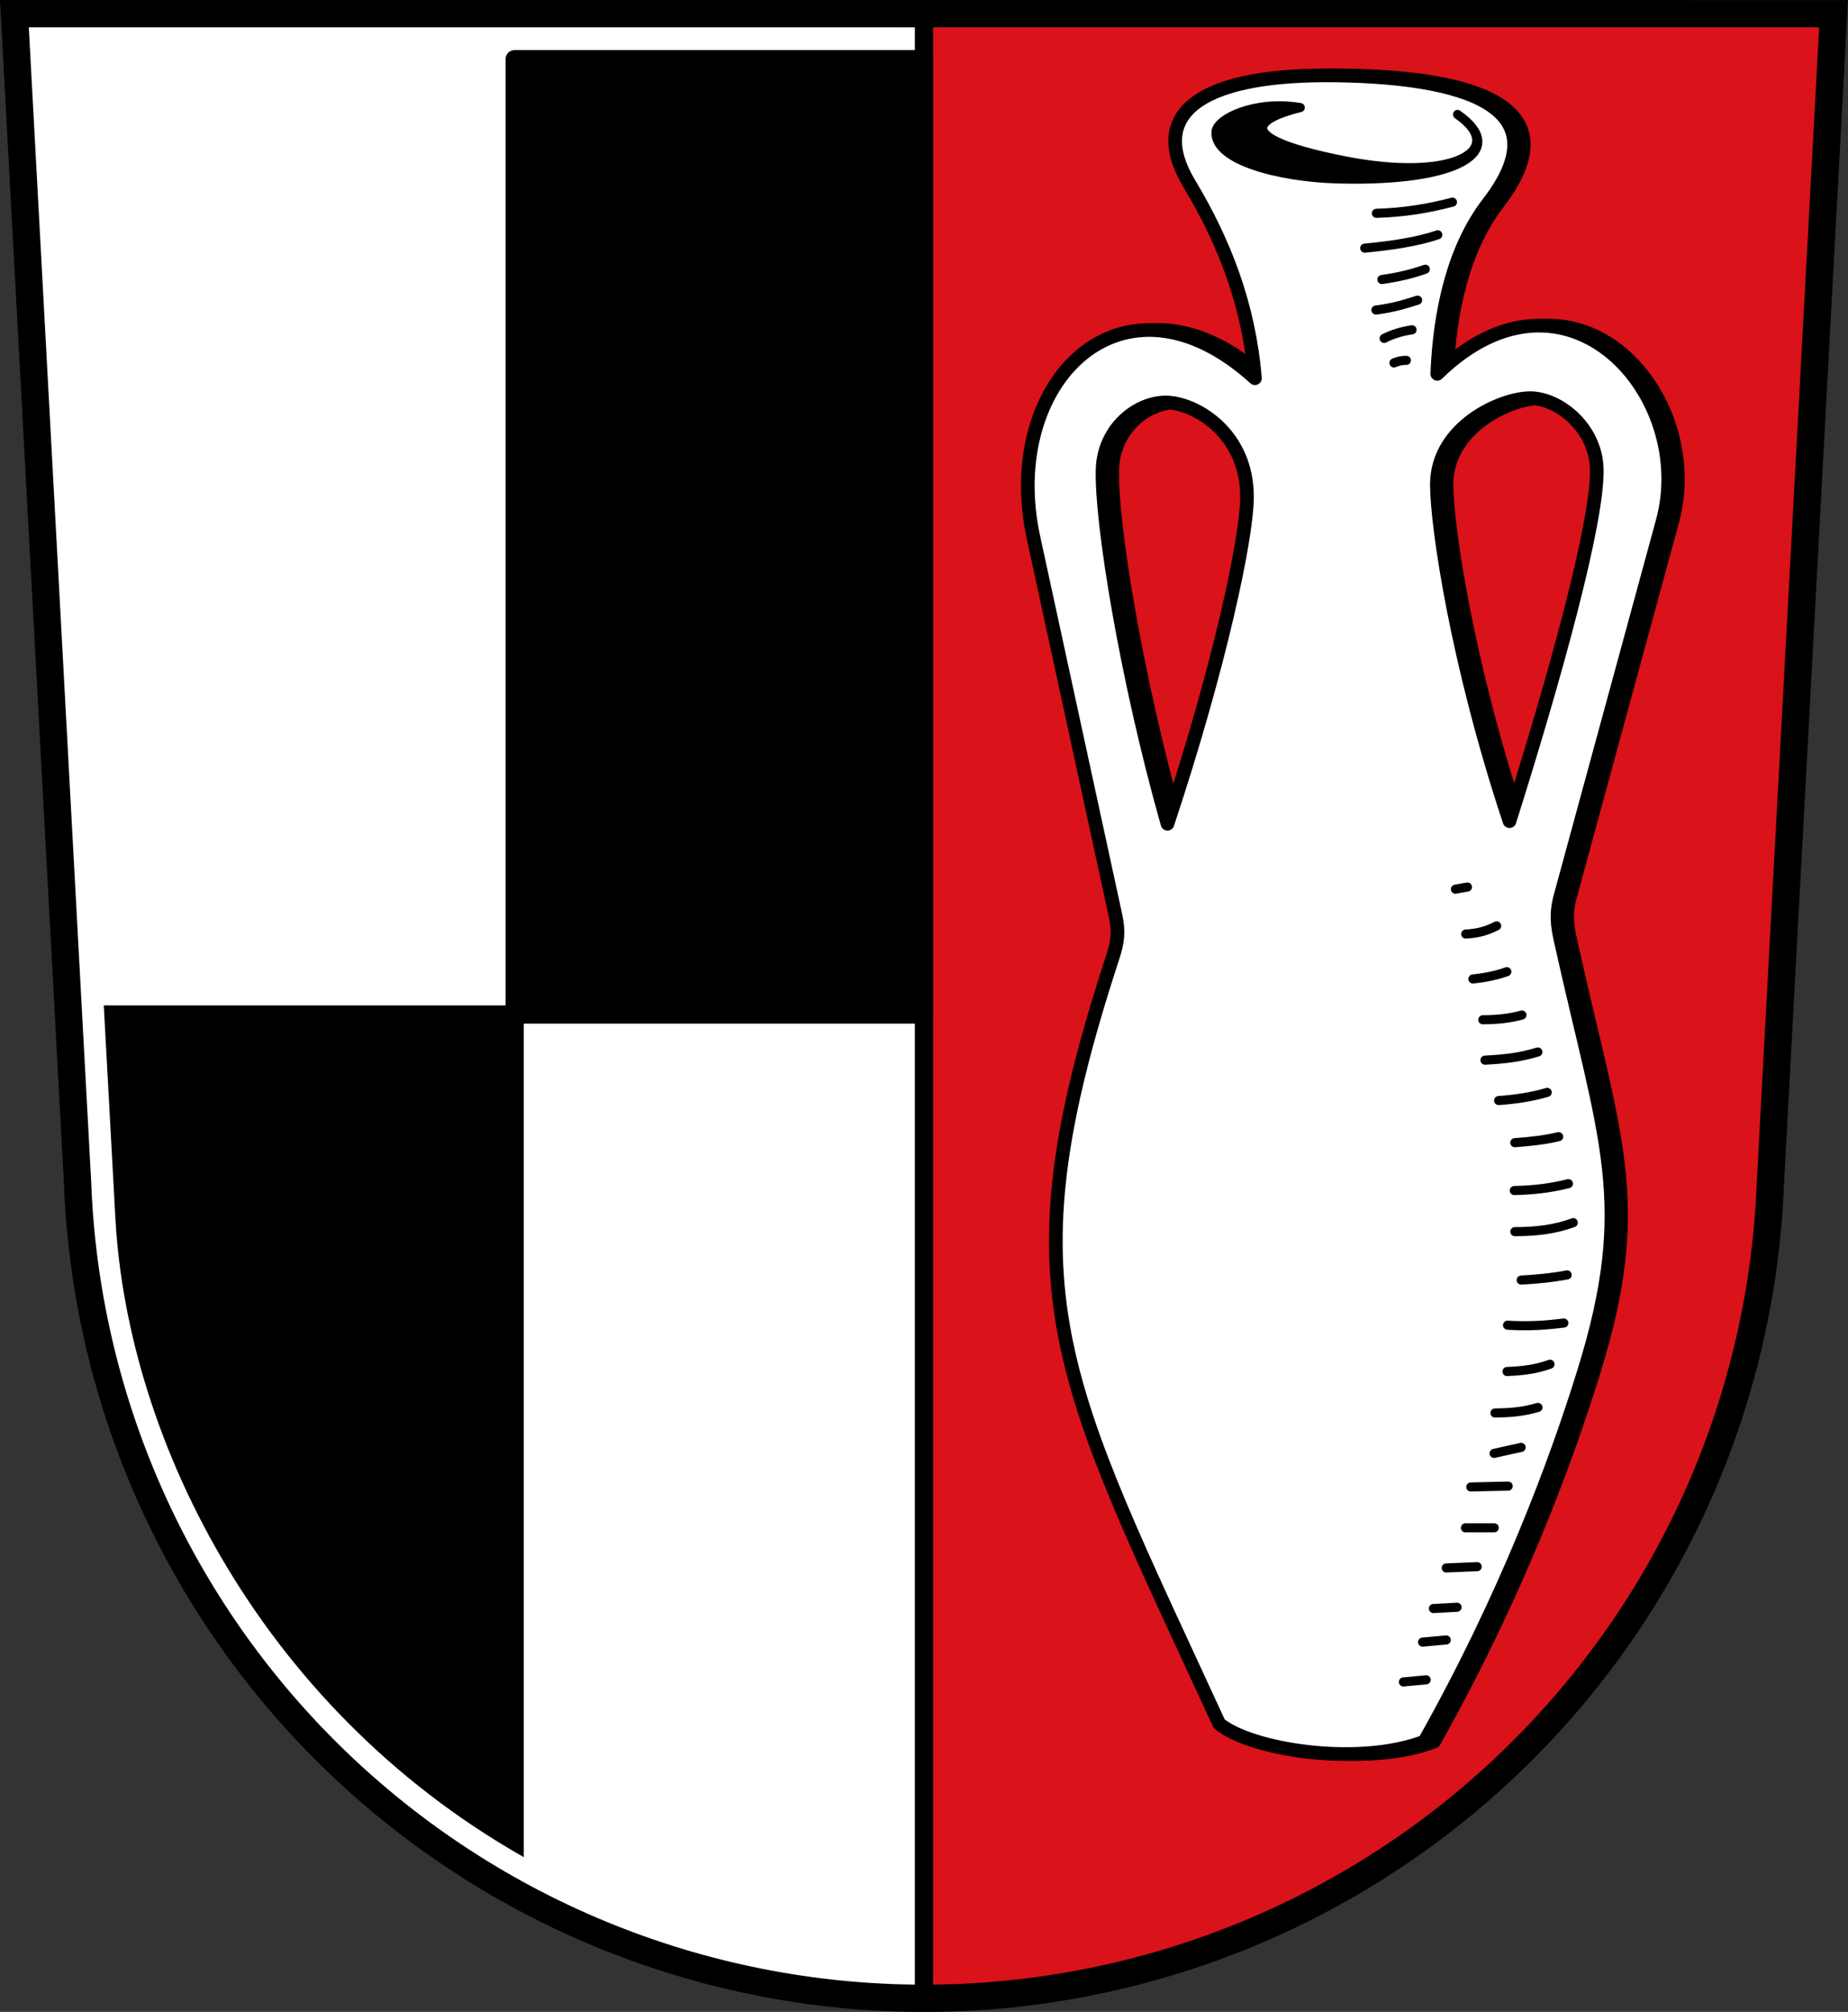 <?xml version="1.0" encoding="UTF-8"?>
<!-- Created with Inkscape (http://www.inkscape.org/) -->
<svg width="203.17mm" height="221.12mm" version="1.1" viewBox="0 0 203.17 221.12" xmlns="http://www.w3.org/2000/svg">
 <rect x="0" y="0" width="203.17" height="221.12" fill="#333333" stroke="none"/>
 <title>Wappen des ehemaligen Landkreises Rehau</title>
 <g transform="translate(-4.25 -38.273)">
  <g>
   <g>
    <path d="m105.83 257.89c24.697 3e-5 48.383-9.811 65.846-27.274 16.65-16.65 26.344-38.956 27.211-62.402l6.943-128.44v-0.009l-99.999-2.09e-4z" fill="#da121a"/>
    <path d="m105.83 39.773-100 2.08e-4 6.942 128.43c0.863 23.453 10.557 45.766 27.211 62.42 17.463 17.464 41.149 27.275 65.846 27.275z" fill="#fff"/>
    <path d="m11.78 149.77 0.996 18.426c0.863 23.453 10.557 45.766 27.211 62.42 6.235 6.235 13.263 11.493 20.846 15.679v-96.525z" stroke="#000" stroke-linecap="square" stroke-width="2"/>
   </g>
   <rect x="60.833" y="44.773" width="45" height="105" stroke="#000" stroke-linecap="round" stroke-linejoin="round" stroke-width="2"/>
  </g>
  <path d="m14.397 148.6 1.29 23.628c1.361 24.929 16.539 55.427 46.835 71.971" fill="none" stroke="#fff" stroke-width="2.5"/>
  <g stroke="#000" stroke-linejoin="round">
   <path d="m150.99 46.558c-13.937 0.037-19.467 4.358-14.928 11.903 3.817 6.346 6.553 13.287 7.216 21.382-14.507-13.195-28.065 0.374-24.348 17.499l9.007 41.501c0.393 1.812 0.284 2.876-0.311 4.69-12.021 36.68-5.887 45.929 11.721 84.188 3.466 2.871 15.255 4.747 22.561 1.965 8.99-15.968 14.435-30.596 17.566-40.713 5.753-18.587 2.305-25.3-2.588-47.361-0.349-1.573-0.55-2.886-0.017-4.842l11.237-41.222c3.771-13.832-10.541-30.069-24.783-16.191 0.266-6.772 1.771-13.779 5.613-18.758 9.018-11.688-5.366-13.845-16.571-14.032-0.467-0.008-0.926-0.011-1.375-0.01zm22.542 35.476c3.157 0 7.178 3.242 7.324 7.701 0.189 5.785-4.638 23.104-9.591 38.79-5.803-17.481-7.985-32.533-7.985-36.995 0-6.352 7.095-9.497 10.253-9.497zm-40.057 0.472c3.157 0 9.024 3.334 8.93 10.536-0.059 4.462-2.938 18.284-8.741 35.766-4.48-15.781-7.323-33.194-7.134-38.978 0.146-4.46 3.788-7.324 6.945-7.324z" fill="none" stroke-width="1.5"/>
   <path d="m149.93 46.558c-13.937 0.037-19.467 4.358-14.928 11.903 3.817 6.346 6.553 13.287 7.216 21.382-14.507-13.195-28.065 0.374-24.348 17.499l9.007 41.501c0.393 1.812 0.284 2.876-0.311 4.69-12.021 36.68-5.887 45.929 11.721 84.188 3.466 2.871 15.255 4.747 22.561 1.965 8.99-15.968 14.435-30.596 17.566-40.713 5.753-18.587 2.305-25.3-2.588-47.361-0.349-1.573-0.55-2.886-0.017-4.842l11.237-41.222c3.771-13.832-10.541-30.069-24.783-16.191 0.266-6.772 1.771-13.779 5.613-18.758 9.018-11.688-5.366-13.845-16.571-14.032-0.467-0.008-0.926-0.011-1.375-0.01zm22.542 35.476c3.157 0 7.178 3.242 7.324 7.701 0.189 5.785-4.638 23.104-9.591 38.79-5.803-17.481-7.985-32.533-7.985-36.995 0-6.352 7.095-9.497 10.253-9.497zm-40.057 0.472c3.157 0 9.024 3.334 8.93 10.536-0.059 4.462-2.938 18.284-8.741 35.766-4.48-15.781-7.323-33.194-7.134-38.978 0.146-4.46 3.788-7.324 6.945-7.324z" fill="#fff" stroke-width="1.5"/>
   <path d="m147.2 50.095c-5.011-0.833-9.152 1.246-9.26 2.646-0.242 3.136 6.899 5.025 13.418 5.197 13.512 0.357 18.757-3.166 13.135-7.087 5.603 3.899-0.38 7.556-12.851 5.008-12.57-2.568-8.809-4.697-4.441-5.764z" stroke-linecap="round"/>
  </g>
  <g fill="none" stroke="#000">
   <g stroke-linecap="round">
    <path d="m165.39 140.93c1.315-0.075 2.239-0.311 3.402-0.898"/>
    <path d="m155.57 61.718c2.921-0.077 5.694-0.522 8.363-1.228"/>
    <path d="m154.29 65.545c2.937-0.281 5.721-0.683 8.032-1.465"/>
    <path d="m156.18 68.994c1.783-0.25 3.367-0.632 4.772-1.134"/>
    <path d="m155.52 72.348c2.132-0.276 3.299-0.69 4.583-1.087"/>
    <path d="m156.42 75.467c0.855-0.428 1.839-0.769 3.071-0.945"/>
    <path d="m157.5 78.16c0.352-0.13 0.655-0.275 1.37-0.283"/>
    <path d="m164.26 136 1.323-0.236"/>
    <path d="m166.18 145.87c1.339-0.141 2.488-0.37 3.732-0.803"/>
    <path d="m167.27 150.35c1.487-0.013 2.938-0.131 4.3-0.52"/>
    <path d="m167.51 154.79c2.13-0.116 3.805-0.285 5.811-0.898"/>
    <path d="m169.01 159.23c1.836-0.13 3.629-0.391 5.339-0.898"/>
    <path d="m170.79 163.86c1.656-0.122 3.288-0.29 4.819-0.661"/>
    <path d="m170.73 169.12c2.098-0.048 3.949-0.252 5.953-0.756"/>
    <path d="m170.79 173.64c2.253 3e-3 4.424-0.241 6.426-0.992"/>
    <path d="m171.49 178.96c1.585-0.089 3.221-0.228 5.055-0.567"/>
    <path d="m169.99 183.92c2.534 0.157 4.399-0.021 6.189-0.236"/>
    <path d="m169.93 189.01c1.626-0.061 3.223-0.241 4.725-0.803"/>
    <path d="m168.61 193.57c1.483-0.02 2.994-0.097 4.725-0.614"/>
    <path d="m168.51 198.01 2.977-0.661"/>
    <path d="m165.95 201.7 4.111-0.095"/>
    <path d="m165.36 206.19h3.166"/>
    <path d="m163.25 210.6 3.402-0.142"/>
    <path d="m161.84 215.06 2.599-0.142"/>
    <path d="m160.65 218.75 2.599-0.236"/>
    <path d="m158.54 223.13 2.504-0.236"/>
   </g>
   <path d="m5.833 39.773 6.942 128.43c0.863 23.453 10.557 45.766 27.211 62.42 17.463 17.464 41.149 27.275 65.846 27.275 24.697 3e-5 48.383-9.811 65.846-27.274 16.65-16.65 26.344-38.956 27.211-62.402l6.943-128.44z" stroke-linecap="square" stroke-miterlimit="8" stroke-width="3"/>
   <path d="m105.83 39.773v218.12" stroke-width="2"/>
  </g>
 </g>
</svg>
